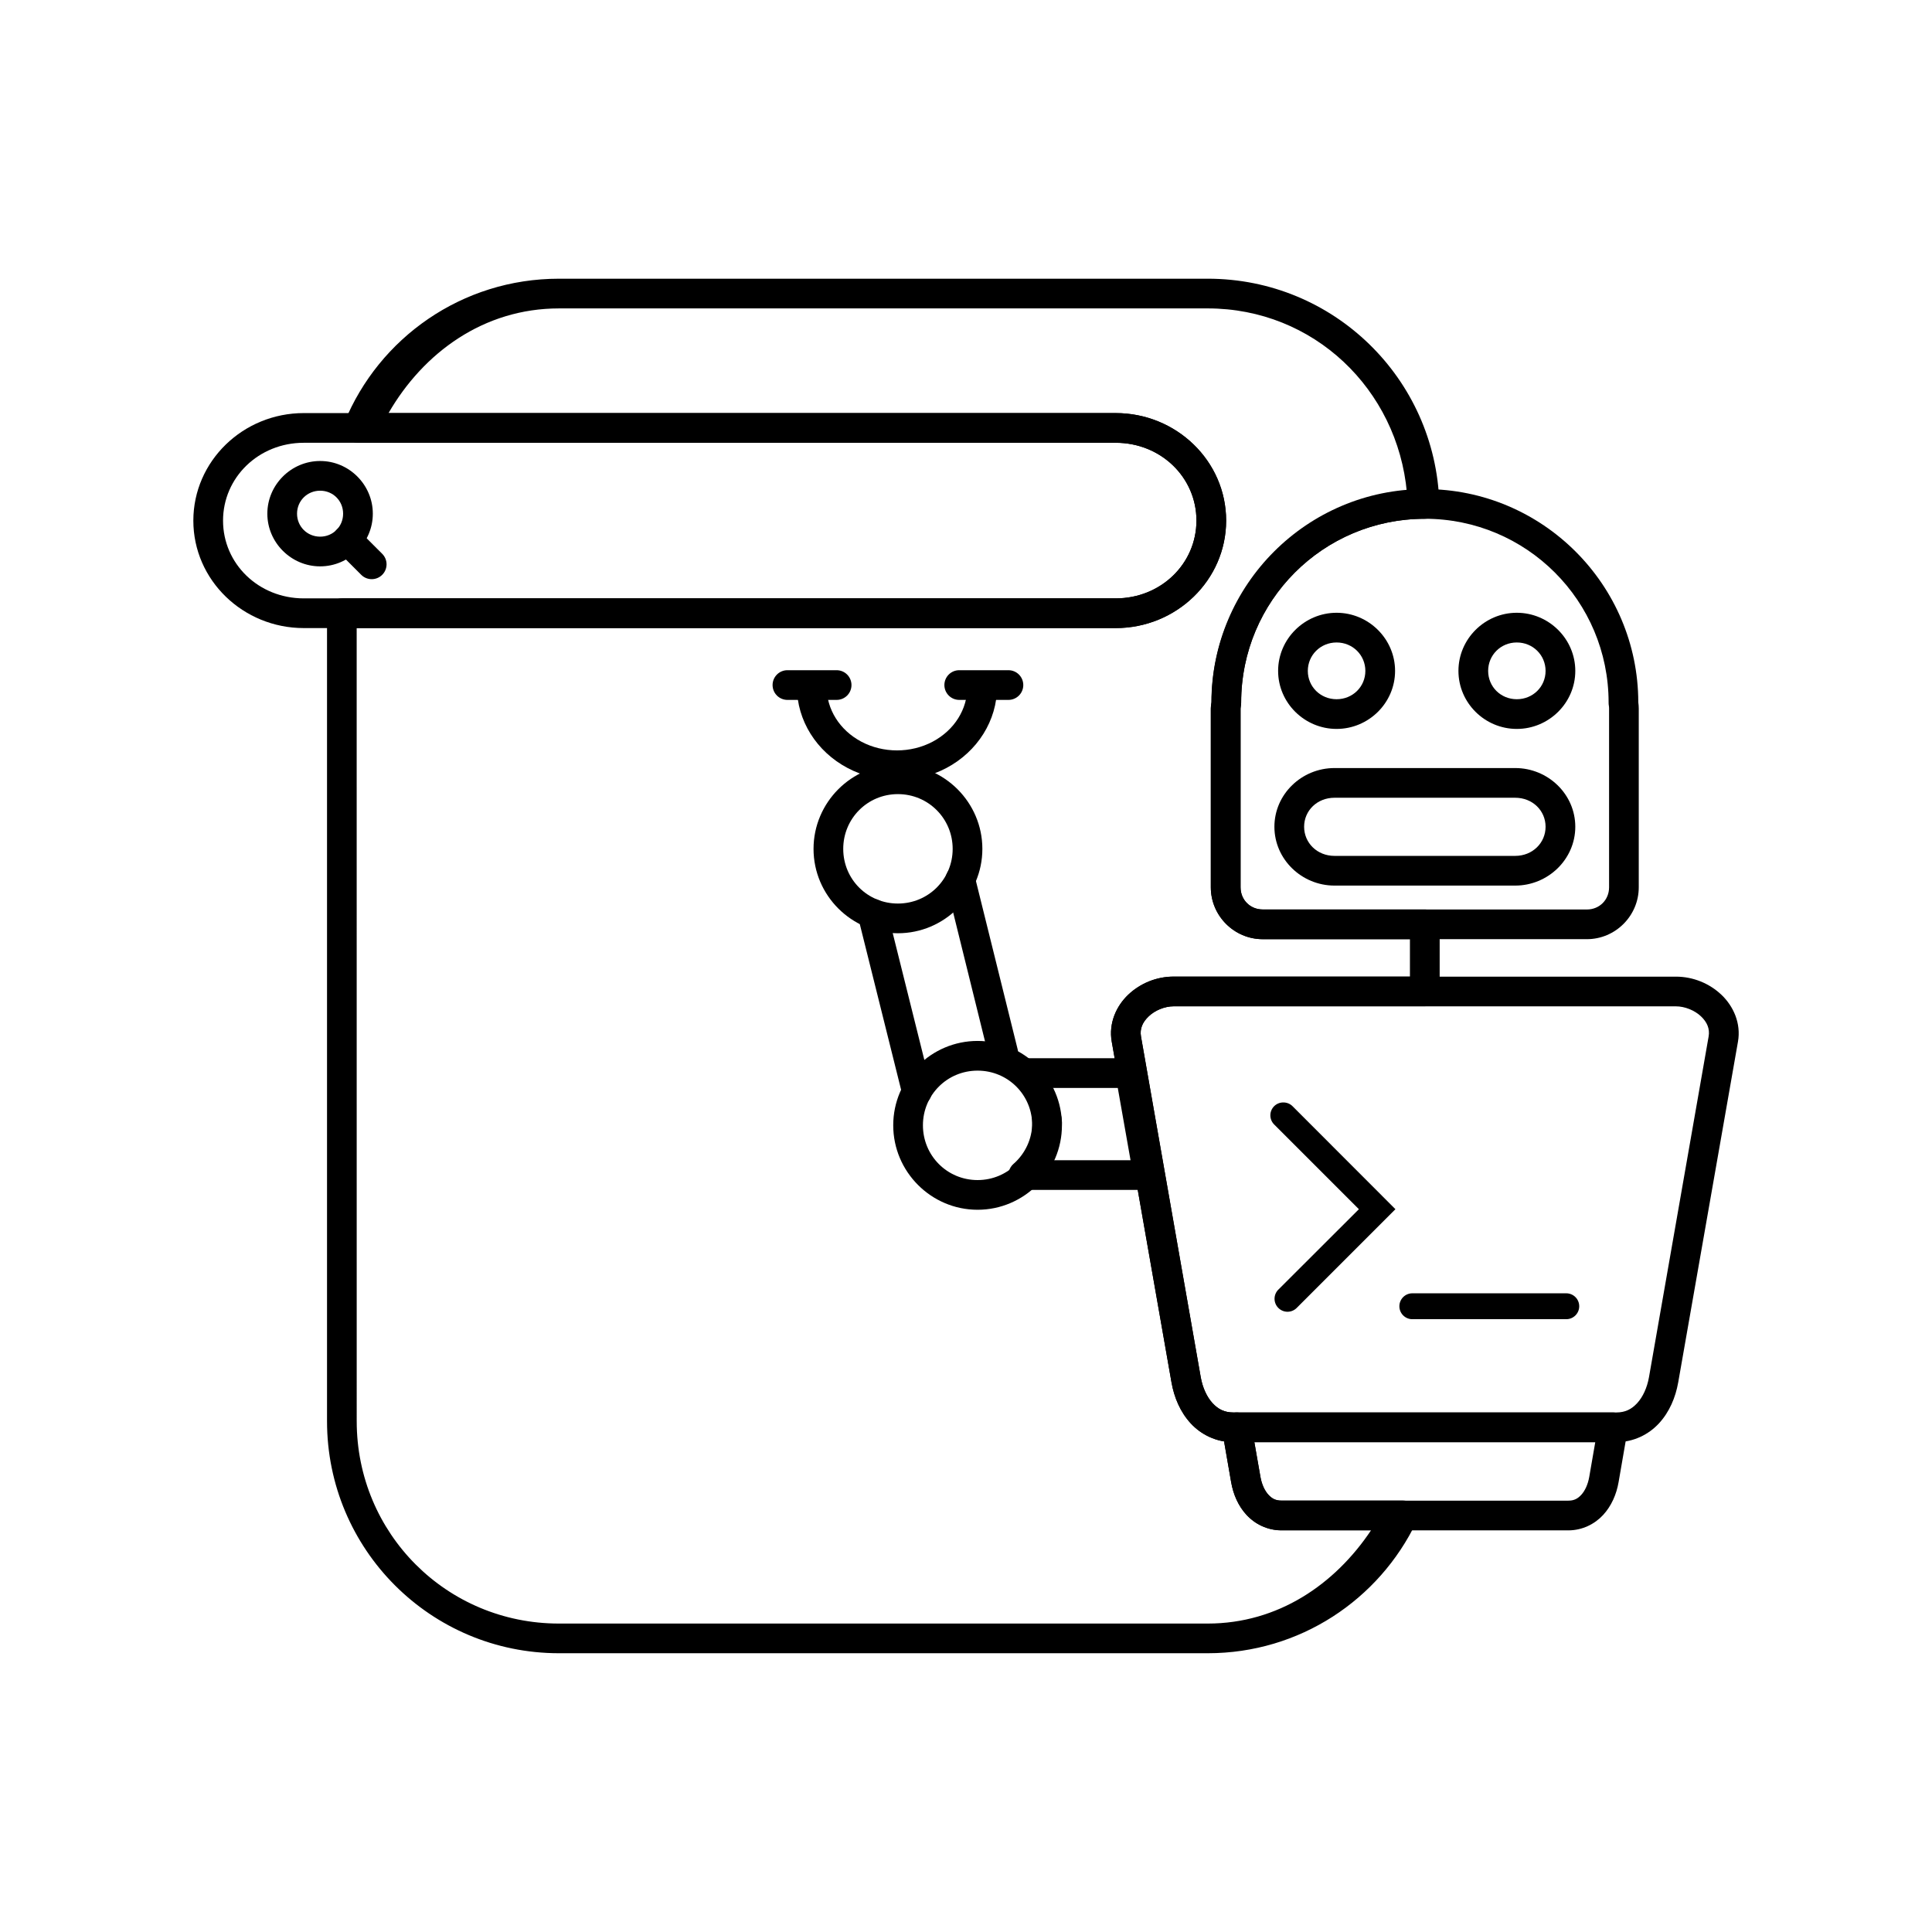 <?xml version="1.0" encoding="UTF-8"?>
<!-- Uploaded to: SVG Find, www.svgfind.com, Generator: SVG Find Mixer Tools -->
<svg fill="#000000" width="800px" height="800px" version="1.1" viewBox="144 144 512 512" xmlns="http://www.w3.org/2000/svg">
 <g>
  <path d="m521.59 273.61c-31.18-0.004-56.523 25.336-56.551 56.52v0.031c-0.062 0.492-0.156 0.996-0.156 1.629v47.355c0 7.551 6.195 13.746 13.746 13.746h85.914c7.551 0 13.746-6.195 13.746-13.746v-47.355c0-0.562-0.047-1.133-0.125-1.691-0.047-31.168-25.41-56.492-56.582-56.488zm0 7.871c26.934-0.004 48.699 21.734 48.707 48.676v0.098c-0.004 0.246 0.02 0.492 0.062 0.738 0.047 0.254 0.062 0.516 0.062 0.801v47.355c0 3.324-2.551 5.875-5.875 5.875h-85.914c-3.32 0-5.875-2.551-5.875-5.875v-47.355c0-0.203 0.031-0.512 0.094-0.922l0.004-0.004c0.035-0.203 0.059-0.406 0.062-0.613v-0.094c0.008-26.945 21.742-48.68 48.676-48.676z"/>
  <path d="m497.66 347.54c-8.699 0-15.93 6.93-15.93 15.559s7.231 15.59 15.93 15.59h47.879c8.699 0 15.93-6.961 15.93-15.59s-7.231-15.559-15.93-15.559zm0 7.871h47.879c4.598 0 8.055 3.41 8.055 7.688s-3.457 7.719-8.055 7.719h-47.879c-4.598 0-8.055-3.441-8.055-7.719s3.457-7.688 8.055-7.688z"/>
  <path d="m498.21 306.39c-8.492 0-15.496 6.934-15.496 15.406s7.008 15.375 15.496 15.375c8.492 0 15.5-6.902 15.5-15.375s-7.008-15.406-15.5-15.406zm0 7.871c4.269 0 7.625 3.352 7.625 7.535s-3.356 7.504-7.625 7.504c-4.269 0-7.625-3.32-7.625-7.504s3.356-7.535 7.625-7.535z"/>
  <path d="m545.97 306.39c-8.492 0-15.469 6.934-15.469 15.406s6.977 15.375 15.469 15.375 15.5-6.902 15.5-15.375-7.008-15.406-15.5-15.406zm0 7.871c4.269 0 7.625 3.352 7.625 7.535s-3.356 7.504-7.625 7.504-7.594-3.32-7.594-7.504 3.324-7.535 7.594-7.535z"/>
  <path d="m455.04 402.82c-4.559 0-8.848 1.785-12.023 4.797-3.176 3.012-5.25 7.559-4.398 12.422l15.836 90.281c0.711 4.059 2.352 7.906 5.106 10.887 2.75 2.981 6.758 4.981 11.316 4.981h101.45c4.559 0 8.566-2.004 11.316-4.981 2.75-2.981 4.394-6.828 5.106-10.887l15.836-90.281c0.852-4.863-1.219-9.414-4.398-12.422-3.176-3.012-7.496-4.797-12.055-4.797zm0 7.871h133.09c2.394 0 4.981 1.07 6.641 2.644 1.66 1.574 2.383 3.332 2.031 5.352l-15.805 90.281c-0.496 2.824-1.652 5.281-3.137 6.887s-3.141 2.461-5.535 2.461h-101.45c-2.394 0-4.051-0.852-5.535-2.461-1.484-1.605-2.641-4.066-3.137-6.887l-15.836-90.281c-0.355-2.016 0.398-3.777 2.059-5.352 1.66-1.574 4.215-2.644 6.609-2.644z"/>
  <path d="m484.1 436.16c-0.91-0.008-1.785 0.348-2.43 0.984-0.648 0.645-1.012 1.516-1.012 2.43 0 0.91 0.363 1.785 1.012 2.43l22.449 22.449-21.34 21.309h-0.004c-0.645 0.641-1.008 1.516-1.008 2.426 0 0.914 0.363 1.789 1.008 2.43 0.645 0.648 1.52 1.012 2.43 1.012 0.91 0 1.785-0.363 2.43-1.012l26.168-26.168-27.277-27.305c-0.645-0.637-1.52-0.992-2.426-0.984z"/>
  <path d="m518.26 486.74c-1.891 0.012-3.418 1.551-3.41 3.445 0.008 1.883 1.531 3.406 3.41 3.414h40.836c1.883-0.008 3.406-1.531 3.414-3.414 0.008-1.895-1.52-3.434-3.414-3.445z"/>
  <path d="m471.74 518.32c-1.156 0.004-2.25 0.512-2.996 1.395-0.746 0.883-1.066 2.047-0.879 3.188l2.398 13.867c0.559 3.215 1.867 6.285 4.09 8.703 2.223 2.418 5.531 4.09 9.227 4.09h76.047c3.695 0 7.004-1.672 9.227-4.09 2.223-2.418 3.531-5.488 4.09-8.703l2.398-13.867h-0.004c0.188-1.141-0.133-2.305-0.879-3.188-0.746-0.883-1.84-1.391-2.996-1.395zm4.676 7.871h90.344l-1.598 9.227c-0.348 1.98-1.133 3.66-2.09 4.703-0.957 1.043-1.926 1.566-3.445 1.566h-76.047c-1.52 0-2.484-0.523-3.445-1.566-0.957-1.043-1.746-2.723-2.09-4.703z"/>
  <path d="m403.07 464.6c-12.305 0-22.355-10.078-22.355-22.387s10.051-22.355 22.355-22.355c12.305 0 22.355 10.047 22.355 22.355s-10.051 22.387-22.355 22.387zm0-7.871c8.051 0 14.484-6.461 14.484-14.516 0-8.055-6.434-14.484-14.484-14.484s-14.484 6.43-14.484 14.484c0 8.055 6.434 14.516 14.484 14.516z"/>
  <path d="m415.96 424.44c-1.602 0-3.047 0.973-3.648 2.461-0.602 1.484-0.238 3.188 0.914 4.305 2.781 2.727 4.332 6.438 4.336 10.332-0.004 4.176-1.812 8.133-4.949 10.887l-0.004-0.004c-1.254 1.082-1.699 2.828-1.113 4.375 0.586 1.547 2.074 2.562 3.727 2.543h33.059c1.168 0.004 2.273-0.516 3.023-1.414 0.75-0.895 1.059-2.078 0.852-3.227l-4.734-27h-0.004c-0.328-1.883-1.961-3.258-3.875-3.258zm5.598 7.871h18.664l3.383 19.156h-22.664c1.789-3.258 4.484-6.133 4.488-9.934 0-3.473-2.363-6.172-3.875-9.227z"/>
  <path d="m381.95 391.32c-12.305 0-22.355-10.047-22.355-22.355s10.051-22.387 22.355-22.387c12.305 0 22.387 10.078 22.387 22.387s-10.082 22.355-22.387 22.355zm0-7.871c8.051 0 14.516-6.43 14.516-14.484s-6.465-14.516-14.516-14.516-14.484 6.461-14.484 14.516 6.434 14.484 14.484 14.484z"/>
  <path d="m374.26 382.31c-2.106 0.527-3.383 2.66-2.859 4.766l11.746 47.109c0.246 1.023 0.891 1.906 1.793 2.449s1.984 0.703 3.004 0.441c1.016-0.254 1.891-0.902 2.426-1.805 0.539-0.898 0.695-1.977 0.434-2.992l-11.746-47.109c-0.254-1.016-0.902-1.891-1.805-2.426-0.898-0.539-1.977-0.695-2.992-0.434z"/>
  <path d="m397.54 373.3c-2.106 0.527-3.383 2.66-2.859 4.766l11.348 45.91c0.527 2.102 2.66 3.383 4.766 2.859 1.016-0.25 1.891-0.891 2.434-1.785 0.543-0.895 0.707-1.965 0.457-2.981l-11.379-45.91c-0.527-2.106-2.66-3.383-4.766-2.859z"/>
  <path d="m404.3 322.07c2.172 0 3.934 1.762 3.934 3.934 0 8.949-5.203 17.152-13.375 21.496s-18.117 4.344-26.293 0c-8.172-4.344-13.375-12.543-13.375-21.496 0-1.043 0.414-2.043 1.152-2.781 0.738-0.738 1.738-1.152 2.785-1.152 2.172 0 3.934 1.762 3.934 3.934 0 5.906 3.387 11.461 9.195 14.543 5.809 3.086 13.105 3.086 18.91 0 5.809-3.086 9.195-8.637 9.195-14.543 0-1.043 0.414-2.043 1.152-2.781 0.738-0.738 1.738-1.152 2.785-1.152z"/>
  <path d="m398.21 321.61c-2.172 0-3.938 1.762-3.938 3.934 0 1.047 0.418 2.047 1.156 2.785 0.738 0.738 1.738 1.152 2.781 1.152h13.039c1.043 0 2.043-0.414 2.781-1.152 0.738-0.738 1.152-1.738 1.152-2.785 0-1.043-0.414-2.043-1.152-2.781-0.738-0.738-1.738-1.152-2.781-1.152z"/>
  <path d="m352.68 321.61c-2.176 0-3.938 1.762-3.938 3.934 0 1.047 0.414 2.047 1.152 2.785s1.738 1.152 2.785 1.152h13.039-0.004c1.047 0 2.047-0.414 2.785-1.152 0.738-0.738 1.152-1.738 1.152-2.785 0-1.043-0.414-2.043-1.152-2.781-0.738-0.738-1.738-1.152-2.785-1.152z"/>
  <path d="m292.13 217.86c-25.703 0-47.676 15.688-56.855 38.07h-0.004c-0.488 1.211-0.348 2.582 0.379 3.668 0.727 1.082 1.945 1.738 3.25 1.742h200.77c11.996 0 21.402 9.18 21.402 20.602s-9.41 20.633-21.402 20.633h-205.07l0.004 0.004c-2.172 0-3.938 1.762-3.938 3.934v214.11c0 33.992 27.473 61.5 61.469 61.5h171.92c24.434 0 45.438-14.223 55.32-34.84h0.004c0.578-1.215 0.496-2.644-0.223-3.785-0.715-1.141-1.969-1.836-3.312-1.84h-32.258c-1.523 0-2.481-0.496-3.445-1.539-0.961-1.039-1.777-2.731-2.121-4.703l-2.398-13.836v-0.004c-0.328-1.883-1.965-3.258-3.875-3.258h-0.859c-2.394 0-4.051-0.855-5.535-2.461s-2.641-4.066-3.137-6.887l-15.836-90.312c-0.355-2.019 0.398-3.777 2.059-5.352 1.66-1.574 4.215-2.644 6.609-2.644h66.547c2.172 0 3.934-1.762 3.934-3.938v-17.773c0-2.172-1.762-3.934-3.934-3.934h-42.957c-3.324 0-5.875-2.547-5.875-5.875v-47.355c0-0.125 0.047-0.438 0.125-0.922 0.027-0.203 0.039-0.41 0.031-0.613v-0.094c0.008-26.918 21.688-48.633 48.586-48.676v-0.004c1.066 0 2.086-0.43 2.828-1.195 0.742-0.766 1.141-1.797 1.109-2.863-1.008-33.109-28.023-59.562-61.379-59.562zm0 7.871h171.92c28.09 0 50.316 21.426 52.797 48.832-28.828 2.527-51.723 26.035-51.781 55.504 0 0.031-0.031 0.059-0.031 0.094v0.094c-0.062 0.449-0.156 0.883-0.156 1.539v47.355c0 7.547 6.199 13.746 13.746 13.746h39.023v9.902h-62.605c-4.559 0-8.879 1.785-12.055 4.797s-5.219 7.562-4.367 12.422l15.836 90.312c0.711 4.055 2.356 7.906 5.106 10.887 2.75 2.977 6.758 4.981 11.316 4.981h-2.461l1.844 10.578c0.559 3.219 1.859 6.289 4.09 8.703 2.231 2.41 5.535 4.059 9.227 4.059h23.77c-9.57 14.324-24.652 24.723-43.297 24.723h-171.92c-29.77 0-53.598-23.859-53.598-53.629l-0.008-210.18h201.14c16.09 0 29.273-12.723 29.273-28.504s-13.191-28.473-29.273-28.473l-192.7-0.004c9.238-16.008 25.227-27.738 45.172-27.738z"/>
  <path d="m224.51 253.47c-16.086 0-29.273 12.723-29.273 28.504s13.188 28.473 29.273 28.473h215.16c16.086 0 29.273-12.691 29.273-28.473s-13.188-28.504-29.273-28.504zm0 7.871h215.16c11.992 0 21.402 9.211 21.402 20.633s-9.41 20.602-21.402 20.602h-215.16c-11.992 0-21.402-9.18-21.402-20.602s9.41-20.633 21.402-20.633z"/>
  <path d="m228.84 266.17c-7.668 0-13.992 6.293-13.992 13.961 0 7.664 6.324 13.961 13.992 13.961s13.961-6.293 13.961-13.961c0-7.664-6.293-13.961-13.961-13.961zm0 7.871c3.422 0 6.09 2.684 6.09 6.09s-2.668 6.09-6.09 6.09-6.121-2.684-6.121-6.09 2.699-6.09 6.121-6.09z"/>
  <path d="m233.27 284.31c-1.539 1.535-1.539 4.027 0 5.566l6.457 6.457c1.535 1.535 4.027 1.535 5.562 0 1.539-1.539 1.539-4.031 0-5.566l-6.457-6.457c-1.535-1.535-4.027-1.535-5.562 0z"/>
 </g>
</svg>